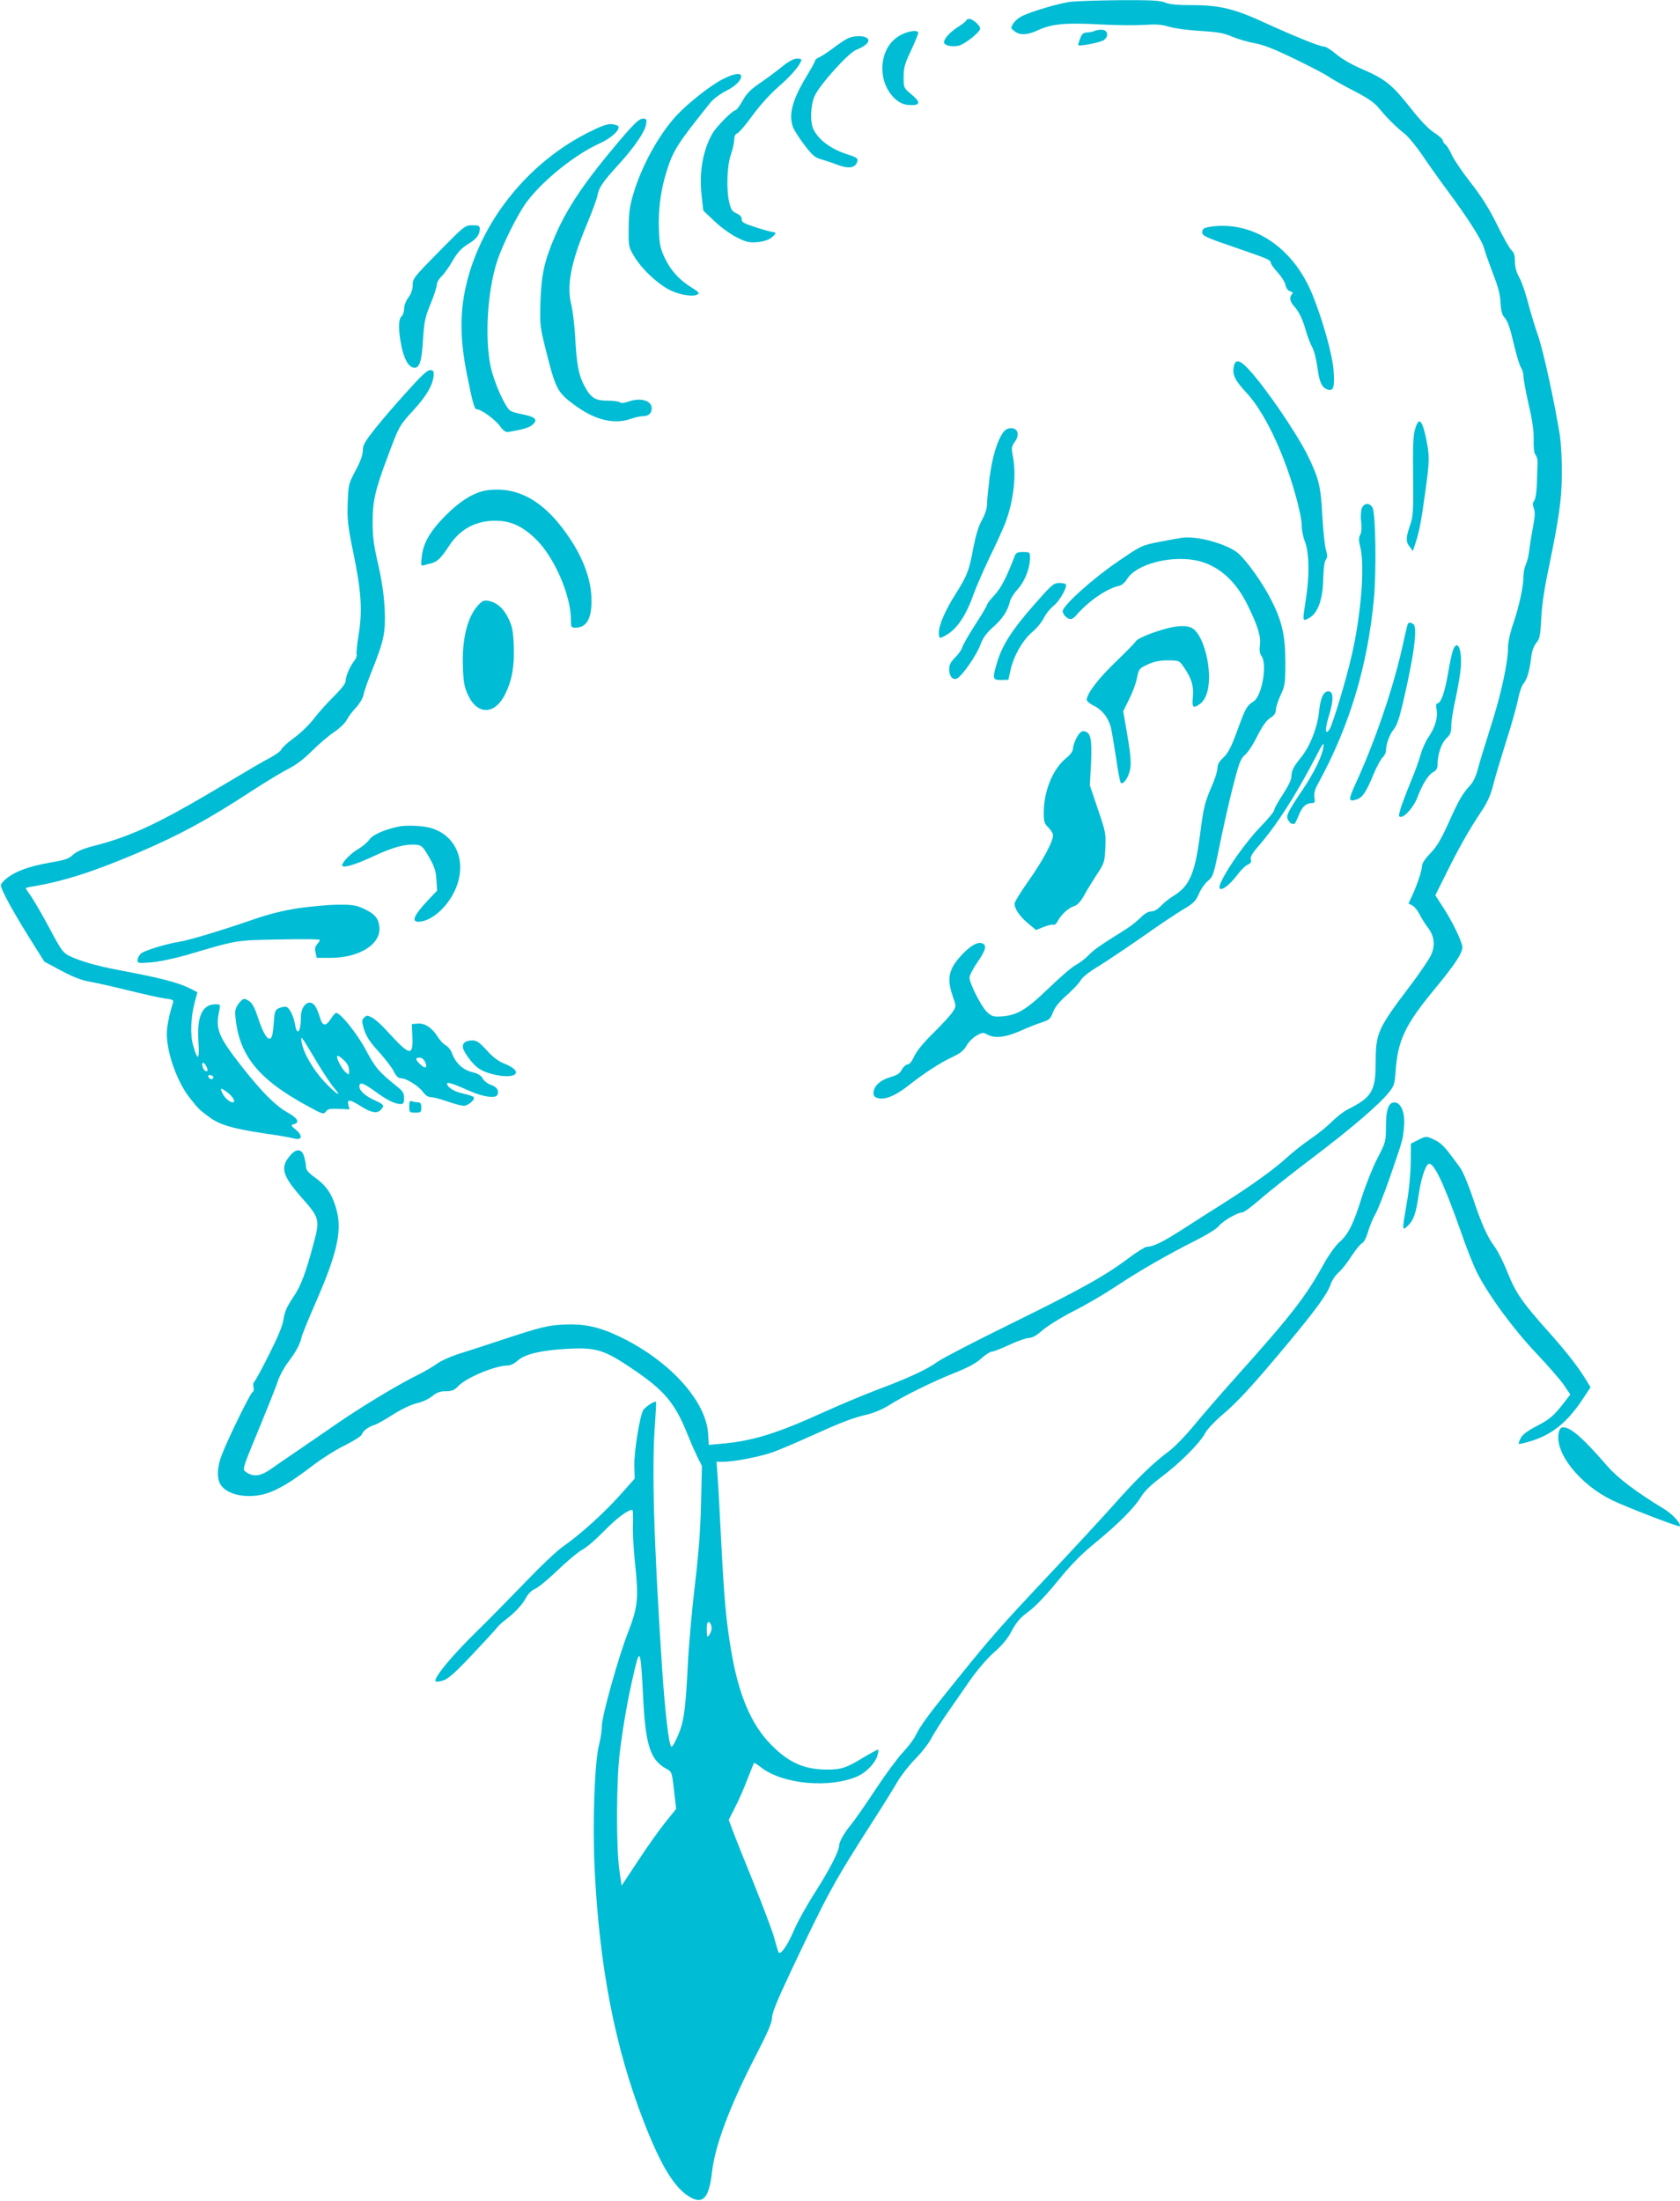 <?xml version="1.0" standalone="no"?>
<!DOCTYPE svg PUBLIC "-//W3C//DTD SVG 20010904//EN"
 "http://www.w3.org/TR/2001/REC-SVG-20010904/DTD/svg10.dtd">
<svg version="1.0" xmlns="http://www.w3.org/2000/svg"
 width="977pt" height="1280pt" viewBox="0 0 977 1280"
 preserveAspectRatio="xMidYMid meet">
<g transform="translate(0,1280) scale(0.1,-0.1)"
fill="#00bcd4" stroke="none">
<path d="M6230 12790 c-65 -7 -236 -57 -291 -86 -16 -8 -37 -26 -46 -40 -16
-26 -16 -27 6 -45 32 -26 76 -24 141 7 77 35 161 43 356 32 93 -5 208 -6 256
-3 68 5 101 3 145 -10 32 -10 114 -21 183 -25 102 -6 136 -12 185 -33 33 -14
92 -31 130 -38 52 -9 113 -33 235 -92 91 -44 179 -90 195 -102 17 -12 81 -49
144 -81 85 -44 122 -69 150 -103 48 -58 98 -108 150 -149 23 -19 69 -75 103
-125 34 -51 100 -144 147 -207 120 -162 200 -288 212 -335 6 -22 29 -87 51
-145 30 -76 42 -122 44 -168 2 -38 9 -71 17 -80 26 -30 36 -58 62 -168 14 -60
32 -119 40 -131 8 -12 15 -36 15 -54 0 -17 14 -90 30 -162 22 -93 30 -153 29
-204 -1 -47 2 -78 11 -88 7 -9 12 -28 12 -43 -1 -15 -3 -68 -4 -118 -2 -55 -8
-97 -16 -106 -9 -12 -10 -23 -2 -44 8 -21 7 -47 -4 -103 -8 -42 -18 -103 -22
-136 -3 -33 -13 -72 -20 -87 -8 -15 -14 -45 -14 -67 0 -59 -25 -175 -59 -275
-18 -51 -31 -110 -31 -137 0 -91 -40 -276 -99 -459 -32 -102 -67 -214 -76
-250 -10 -40 -27 -77 -44 -95 -46 -50 -66 -84 -126 -218 -45 -99 -69 -140
-107 -179 -29 -30 -48 -58 -48 -72 0 -25 -27 -108 -58 -175 l-21 -45 22 -11
c12 -6 31 -29 42 -51 11 -22 33 -57 48 -77 38 -48 45 -102 20 -159 -11 -24
-62 -100 -114 -169 -200 -265 -208 -283 -209 -461 0 -162 -23 -199 -160 -268
-25 -12 -67 -45 -94 -72 -27 -27 -83 -73 -125 -101 -41 -28 -102 -76 -136
-107 -71 -66 -214 -169 -375 -270 -63 -40 -169 -107 -235 -150 -116 -74 -169
-100 -206 -100 -9 0 -56 -29 -103 -64 -137 -104 -287 -187 -686 -383 -206
-101 -397 -200 -425 -220 -63 -46 -171 -96 -350 -163 -77 -29 -218 -88 -313
-131 -272 -124 -414 -168 -593 -184 l-77 -7 -4 65 c-12 189 -218 418 -501 558
-130 64 -221 84 -349 76 -85 -5 -125 -15 -315 -77 -120 -40 -253 -83 -295 -96
-42 -14 -95 -38 -117 -54 -21 -16 -76 -48 -121 -70 -120 -60 -327 -186 -470
-285 -69 -48 -168 -115 -220 -151 -52 -35 -117 -80 -144 -99 -70 -51 -112 -57
-159 -22 -18 12 -14 25 77 244 53 128 103 254 112 282 8 27 34 76 58 108 49
65 70 104 80 148 4 17 38 100 75 185 139 316 166 447 120 582 -25 75 -56 117
-120 163 -34 24 -49 42 -49 57 0 13 -5 40 -11 61 -13 48 -46 51 -83 6 -58 -68
-44 -116 69 -244 103 -116 106 -128 70 -261 -47 -178 -76 -255 -123 -322 -33
-50 -47 -81 -53 -122 -5 -38 -32 -103 -85 -208 -42 -84 -81 -155 -86 -158 -5
-4 -7 -17 -4 -30 4 -14 1 -26 -7 -31 -13 -8 -139 -264 -177 -363 -28 -69 -30
-139 -6 -175 39 -59 157 -82 264 -50 68 21 144 66 267 160 55 42 141 97 192
121 53 27 95 53 98 64 6 20 37 43 75 55 14 4 63 32 108 61 51 32 105 57 135
64 30 6 68 24 89 40 28 23 47 30 81 30 35 0 49 6 71 29 50 52 217 121 293 121
12 0 38 13 56 30 43 37 138 59 292 67 161 8 208 -6 366 -112 195 -131 254
-202 329 -390 17 -42 42 -99 56 -128 l26 -51 -5 -215 c-3 -151 -14 -292 -35
-471 -17 -140 -36 -352 -42 -470 -11 -229 -21 -313 -44 -378 -19 -53 -46 -105
-52 -99 -15 15 -36 196 -54 462 -48 733 -61 1168 -40 1430 4 61 7 111 5 113
-7 8 -65 -30 -75 -49 -20 -37 -53 -242 -51 -321 l2 -76 -87 -98 c-99 -109
-225 -223 -327 -295 -38 -26 -134 -117 -214 -201 -81 -84 -217 -223 -304 -308
-142 -140 -241 -262 -225 -277 3 -4 23 -1 43 5 29 9 69 44 168 149 72 76 137
147 145 158 8 11 31 32 50 46 53 40 100 90 120 130 12 22 32 41 52 50 18 7 78
57 133 110 55 53 119 106 142 118 23 11 79 60 125 107 72 74 138 124 165 124
4 0 6 -39 4 -86 -2 -47 4 -156 14 -242 19 -188 14 -240 -44 -388 -56 -144
-151 -484 -151 -541 0 -26 -7 -73 -15 -103 -27 -103 -40 -450 -27 -726 28
-576 119 -1042 287 -1474 103 -265 184 -393 277 -441 70 -36 103 8 119 153 18
155 104 383 255 676 70 135 94 192 94 220 0 27 31 103 110 270 211 447 250
519 477 873 55 85 119 188 142 228 23 39 71 100 105 134 34 34 77 89 94 122
18 33 59 98 92 145 32 47 91 130 129 186 42 60 98 126 140 164 50 43 82 82
106 129 28 51 50 76 98 111 39 29 100 93 167 175 76 94 136 155 215 220 139
114 232 207 270 270 21 35 59 71 125 121 105 79 219 194 249 251 11 21 54 67
96 103 92 77 179 172 386 420 167 201 230 288 249 346 7 20 27 50 46 66 18 16
51 58 73 93 23 35 50 69 61 75 12 6 26 33 36 68 9 31 29 80 45 107 15 28 53
125 84 215 76 221 73 212 80 288 7 75 -14 134 -49 141 -38 7 -56 -35 -56 -136
0 -92 -1 -94 -50 -189 -27 -52 -68 -155 -91 -227 -48 -155 -79 -217 -131 -261
-20 -18 -58 -70 -84 -116 -110 -200 -188 -301 -524 -676 -80 -89 -185 -211
-235 -271 -49 -60 -115 -128 -146 -151 -90 -66 -191 -164 -321 -311 -67 -75
-223 -244 -347 -376 -307 -326 -361 -387 -557 -630 -179 -221 -218 -274 -252
-342 -12 -23 -45 -65 -73 -95 -28 -29 -99 -125 -157 -213 -58 -88 -122 -180
-143 -205 -39 -47 -69 -100 -69 -122 -1 -33 -54 -136 -135 -264 -49 -76 -107
-179 -128 -229 -40 -94 -82 -151 -91 -124 -3 8 -15 48 -26 89 -12 41 -66 183
-119 315 -54 132 -108 268 -120 301 l-23 62 37 73 c21 40 53 114 72 164 19 49
37 92 38 94 2 1 21 -10 42 -27 126 -97 394 -122 558 -52 50 22 101 73 116 117
6 19 9 36 7 39 -3 2 -40 -18 -84 -44 -101 -62 -132 -72 -213 -72 -133 0 -224
40 -326 144 -117 118 -191 293 -234 554 -28 166 -39 287 -56 612 -8 157 -17
329 -21 383 l-7 97 40 0 c58 0 197 26 273 51 36 11 139 55 230 96 183 83 245
107 338 129 34 8 86 30 116 49 86 55 253 138 381 189 85 34 132 59 162 87 23
21 51 39 60 39 10 0 56 18 103 40 47 22 98 40 113 40 20 0 45 14 80 45 29 25
111 76 182 112 72 36 182 101 245 143 137 91 303 186 460 265 68 34 125 69
138 86 25 30 109 79 137 79 9 0 55 34 103 76 48 42 184 150 302 239 226 171
393 314 448 384 29 36 33 49 38 118 12 183 55 274 230 485 119 144 165 215
158 247 -10 44 -59 143 -109 221 l-48 74 63 126 c72 146 134 256 203 359 36
53 55 96 69 150 10 42 44 154 74 250 31 96 63 209 71 250 8 42 23 85 33 96 20
22 35 73 45 154 4 35 14 64 29 82 20 24 24 41 29 141 3 71 18 176 41 283 64
309 78 411 79 560 1 77 -5 176 -11 220 -31 193 -97 498 -128 585 -18 52 -45
140 -59 195 -14 55 -37 120 -51 144 -16 29 -24 59 -24 91 0 34 -5 52 -20 65
-11 10 -49 77 -84 149 -47 95 -89 161 -151 241 -48 61 -97 133 -110 160 -12
28 -29 56 -38 64 -10 7 -17 19 -17 26 0 6 -22 26 -50 44 -32 20 -82 73 -140
147 -106 133 -144 164 -278 222 -59 25 -120 60 -151 87 -29 25 -62 45 -74 45
-24 0 -171 60 -342 138 -173 80 -262 102 -415 102 -91 0 -138 4 -163 15 -29
12 -81 15 -259 14 -123 -1 -252 -5 -288 -9z m-2092 -9451 c2 -13 -4 -33 -12
-44 -14 -19 -15 -17 -16 28 0 35 4 47 13 45 6 -3 13 -15 15 -29z m-398 -404
c13 -278 41 -366 129 -417 42 -24 37 -9 57 -183 l6 -54 -63 -78 c-34 -43 -106
-143 -158 -223 l-96 -145 -13 90 c-19 130 -18 519 2 680 19 159 48 323 84 474
33 144 38 130 52 -144z"/>
<path d="M5620 12682 c0 -4 -21 -21 -46 -37 -49 -31 -84 -69 -84 -91 0 -18 42
-28 84 -20 35 7 126 79 126 100 0 18 -43 56 -63 56 -9 0 -17 -4 -17 -8z"/>
<path d="M6365 12620 c-11 -5 -31 -9 -45 -9 -20 -1 -29 -9 -38 -34 -7 -18 -12
-36 -12 -39 0 -10 125 14 148 28 31 21 26 58 -8 61 -14 1 -34 -2 -45 -7z"/>
<path d="M5239 12597 c-76 -40 -116 -125 -106 -225 10 -93 77 -177 147 -182
74 -6 79 13 18 63 -42 35 -43 37 -43 99 0 53 6 77 43 154 23 50 42 96 42 102
0 20 -54 13 -101 -11z"/>
<path d="M4925 12574 c-16 -8 -52 -33 -80 -54 -27 -21 -62 -44 -77 -51 -16 -7
-28 -16 -28 -22 0 -5 -23 -47 -51 -93 -84 -140 -105 -225 -75 -299 8 -18 38
-64 67 -102 42 -55 60 -70 93 -79 22 -6 67 -21 98 -33 62 -23 99 -18 112 15 8
22 1 28 -49 44 -99 31 -170 82 -203 145 -22 42 -19 140 5 196 29 65 196 251
242 269 45 18 71 38 71 55 0 28 -78 34 -125 9z"/>
<path d="M4554 12417 c-28 -23 -85 -66 -127 -95 -60 -40 -84 -64 -108 -107
-17 -30 -35 -55 -40 -55 -17 0 -110 -93 -135 -135 -56 -97 -79 -223 -64 -361
l10 -89 66 -62 c36 -35 95 -77 130 -94 54 -27 72 -31 117 -27 31 2 65 12 80
24 29 21 34 34 15 34 -7 0 -52 12 -100 27 -72 24 -86 31 -85 48 1 14 -8 24
-29 34 -26 11 -33 22 -43 63 -18 78 -13 214 9 278 11 30 19 69 20 87 0 21 6
34 18 38 9 3 49 49 87 102 43 59 103 126 155 171 74 64 130 131 130 155 0 4
-12 7 -27 6 -17 0 -48 -17 -79 -42z"/>
<path d="M4204 12340 c-72 -36 -203 -140 -272 -214 -102 -112 -200 -290 -248
-451 -22 -72 -27 -112 -28 -200 -1 -109 -1 -111 34 -169 42 -69 127 -150 198
-189 56 -30 139 -45 167 -30 15 9 10 14 -33 41 -71 44 -121 98 -156 172 -26
55 -31 79 -34 162 -5 116 10 232 45 343 38 121 64 161 254 398 17 21 57 51 89
67 57 29 90 61 90 87 0 22 -44 15 -106 -17z"/>
<path d="M3608 11988 c-204 -240 -307 -391 -380 -560 -62 -144 -80 -225 -85
-383 -4 -139 -4 -141 40 -315 51 -198 62 -217 172 -295 111 -79 220 -104 315
-70 23 8 55 15 69 15 33 0 51 17 51 46 0 44 -63 63 -131 40 -28 -10 -47 -12
-53 -6 -6 6 -38 10 -72 10 -73 0 -98 16 -136 87 -33 61 -45 126 -53 283 -4 69
-14 152 -22 185 -29 114 -4 246 90 471 30 71 58 147 62 169 8 45 31 78 123
179 88 96 152 189 159 231 5 32 4 35 -19 35 -20 0 -48 -26 -130 -122z"/>
<path d="M3414 12026 c-319 -163 -573 -461 -679 -796 -62 -198 -67 -371 -19
-610 34 -169 43 -200 57 -200 25 0 106 -59 134 -97 19 -27 34 -37 48 -35 86
14 125 26 144 44 30 27 14 44 -57 58 -29 5 -61 14 -72 20 -30 16 -97 165 -117
260 -35 169 -18 439 38 611 33 101 122 278 173 346 98 129 282 276 427 341 63
29 113 74 106 96 -2 6 -19 12 -39 14 -27 2 -61 -10 -144 -52z"/>
<path d="M2552 11336 c-144 -146 -152 -156 -152 -193 0 -26 -8 -50 -25 -73
-14 -19 -25 -47 -25 -66 0 -17 -7 -37 -15 -44 -19 -16 -19 -83 0 -175 16 -76
41 -118 71 -123 33 -5 47 35 54 163 7 106 12 130 44 208 20 48 36 98 36 110 0
13 12 34 26 48 14 13 39 47 55 74 40 69 58 89 106 119 45 27 63 52 63 85 0 18
-6 21 -43 21 -43 0 -46 -3 -195 -154z"/>
<path d="M7035 11481 c-31 -5 -41 -11 -43 -27 -4 -25 12 -32 208 -99 171 -59
190 -67 190 -82 0 -8 18 -33 40 -57 22 -24 43 -57 46 -74 4 -19 14 -32 27 -36
16 -4 18 -8 9 -18 -15 -19 -10 -43 15 -70 28 -32 48 -73 68 -143 9 -33 26 -75
36 -94 11 -19 24 -70 30 -115 11 -87 26 -121 60 -131 33 -11 41 11 35 105 -5
89 -62 295 -124 448 -113 276 -348 431 -597 393z"/>
<path d="M7175 10667 c-9 -46 7 -79 73 -150 102 -109 212 -336 281 -578 25
-85 41 -164 41 -190 -1 -24 7 -69 19 -99 25 -68 27 -191 6 -330 -21 -137 -22
-134 16 -115 52 27 82 108 84 227 2 61 7 104 15 113 10 13 11 24 1 57 -7 23
-16 112 -21 197 -8 172 -21 223 -89 360 -69 135 -244 391 -340 494 -52 56 -78
61 -86 14z"/>
<path d="M2367 10523 c-64 -70 -148 -168 -187 -217 -58 -74 -70 -94 -70 -125
0 -25 -14 -65 -42 -117 -41 -77 -42 -82 -46 -189 -3 -97 0 -131 33 -290 46
-223 54 -338 30 -479 -9 -58 -14 -109 -11 -114 3 -5 -3 -21 -14 -35 -26 -33
-50 -90 -50 -118 0 -13 -26 -46 -68 -88 -37 -36 -89 -94 -115 -128 -26 -35
-78 -85 -116 -113 -39 -28 -72 -59 -75 -68 -3 -9 -32 -30 -63 -47 -32 -16
-143 -81 -248 -144 -402 -240 -554 -312 -787 -372 -58 -15 -92 -30 -113 -49
-25 -24 -47 -31 -129 -45 -141 -24 -232 -61 -279 -113 -18 -19 -17 -22 21 -98
22 -44 81 -144 130 -223 l90 -143 99 -53 c70 -37 118 -56 168 -64 39 -7 140
-30 225 -51 85 -21 179 -42 208 -46 49 -6 53 -9 47 -28 -21 -67 -35 -137 -35
-176 0 -115 62 -287 138 -380 48 -60 49 -61 105 -103 61 -47 139 -70 320 -97
79 -11 159 -25 176 -30 48 -13 54 15 12 50 -30 25 -31 28 -12 33 36 9 23 35
-37 68 -72 41 -152 122 -266 267 -138 177 -154 217 -131 325 7 36 7 37 -22 37
-77 0 -109 -71 -99 -218 7 -106 -4 -115 -30 -24 -19 63 -15 169 10 260 l14 52
-36 19 c-77 38 -166 62 -427 111 -124 24 -220 51 -281 81 -37 18 -48 33 -114
157 -40 75 -88 158 -106 185 -19 26 -34 49 -34 52 0 2 17 7 38 10 181 30 350
84 612 195 245 105 406 192 660 358 80 52 177 111 215 130 47 24 93 59 140
106 39 39 96 88 128 109 31 21 64 52 73 70 9 18 33 50 54 72 21 23 40 55 44
74 3 19 26 85 51 146 69 172 78 220 72 355 -4 77 -16 162 -37 255 -26 110 -33
163 -33 245 0 130 15 193 94 402 60 160 61 162 140 249 79 86 114 146 121 204
2 24 -1 31 -18 33 -17 2 -49 -27 -137 -125z m-1167 -3924 c12 -22 8 -35 -8
-25 -13 8 -22 46 -11 46 4 0 13 -9 19 -21z m41 -64 c-1 -15 -24 -12 -29 3 -3
9 2 13 12 10 10 -1 17 -7 17 -13z m86 -91 c28 -21 45 -54 27 -54 -17 0 -46 24
-59 50 -19 37 -12 38 32 4z"/>
<path d="M8229 10303 c-11 -36 -13 -105 -11 -274 2 -204 0 -231 -18 -284 -25
-72 -25 -96 -1 -126 l18 -23 16 50 c21 63 33 126 57 303 24 174 24 200 4 299
-24 114 -43 131 -65 55z"/>
<path d="M5832 10283 c-34 -50 -61 -139 -77 -259 -8 -65 -15 -135 -15 -156 0
-24 -11 -58 -29 -91 -20 -35 -36 -88 -51 -164 -24 -132 -35 -159 -102 -266
-62 -98 -97 -180 -98 -224 0 -39 4 -40 49 -12 61 37 112 116 156 242 16 43 57
137 92 210 36 73 75 160 89 195 49 131 66 277 44 391 -9 46 -7 55 11 81 30 40
20 80 -21 80 -20 0 -34 -8 -48 -27z"/>
<path d="M2833 9949 c-73 -10 -156 -60 -243 -148 -89 -90 -129 -160 -137 -237
-6 -52 -5 -56 13 -51 10 3 30 9 44 12 35 10 56 31 103 103 64 97 157 146 274
144 88 -1 159 -36 237 -115 103 -105 196 -322 196 -459 0 -45 2 -48 26 -48 64
0 94 50 94 157 0 109 -40 228 -117 348 -145 224 -303 319 -490 294z"/>
<path d="M7919 9843 c-5 -15 -7 -50 -3 -79 4 -33 2 -60 -6 -74 -9 -17 -9 -33
1 -73 27 -109 4 -397 -52 -636 -33 -142 -109 -394 -127 -421 -26 -40 -28 -2
-3 80 28 90 26 140 -4 140 -28 0 -46 -39 -54 -116 -9 -93 -52 -202 -103 -266
-46 -56 -58 -80 -58 -115 0 -17 -20 -58 -50 -103 -27 -41 -50 -82 -50 -91 0
-8 -36 -52 -80 -97 -110 -114 -258 -338 -236 -359 12 -13 57 22 97 74 22 30
51 59 65 65 18 8 23 17 18 30 -4 14 8 36 43 76 108 124 216 293 333 517 43 84
51 94 46 61 -7 -53 -53 -148 -123 -252 -87 -129 -96 -149 -81 -174 7 -11 16
-20 20 -20 5 0 11 0 15 -1 3 0 14 21 24 46 20 52 43 74 76 75 19 0 21 4 17 33
-4 23 2 46 22 82 182 332 288 684 324 1075 15 159 10 496 -8 528 -18 31 -50
28 -63 -5z"/>
<path d="M6875 9673 c-16 -2 -77 -13 -133 -24 -103 -20 -105 -21 -245 -117
-141 -96 -317 -254 -317 -286 0 -19 27 -46 46 -46 8 0 21 8 30 19 73 85 180
159 254 175 14 3 32 19 42 35 52 93 271 148 426 107 117 -32 212 -119 279
-258 58 -118 77 -181 70 -231 -4 -28 -1 -48 9 -61 35 -48 3 -233 -45 -264 -39
-25 -47 -38 -87 -147 -46 -126 -60 -153 -95 -186 -19 -17 -29 -37 -29 -56 0
-15 -12 -55 -26 -88 -48 -111 -54 -134 -75 -297 -30 -229 -62 -303 -157 -359
-20 -12 -51 -37 -69 -55 -20 -22 -41 -34 -58 -34 -17 0 -40 -13 -64 -38 -21
-21 -62 -53 -92 -71 -144 -90 -177 -113 -209 -146 -19 -20 -52 -45 -73 -56
-22 -11 -94 -73 -161 -138 -132 -127 -184 -157 -280 -162 -39 -2 -51 2 -77 27
-33 32 -101 166 -101 199 0 12 20 52 46 89 50 73 57 101 26 111 -27 9 -69 -16
-119 -70 -74 -81 -86 -133 -51 -236 21 -60 21 -61 1 -92 -11 -18 -61 -72 -111
-122 -58 -56 -99 -107 -113 -137 -14 -30 -28 -48 -39 -48 -10 0 -24 -13 -33
-29 -11 -23 -27 -33 -69 -45 -59 -18 -96 -53 -96 -92 0 -17 7 -25 26 -30 41
-10 97 12 171 69 102 80 187 135 259 169 49 23 69 39 85 68 12 21 38 47 58 58
32 18 39 19 61 7 44 -25 108 -18 195 21 44 20 101 42 126 50 41 13 49 20 63
59 12 30 37 61 82 100 36 32 71 70 79 85 9 17 48 48 98 78 46 28 159 104 253
169 93 66 202 139 242 163 63 37 75 49 94 92 11 27 35 61 53 76 30 25 33 37
65 192 18 91 52 244 76 340 40 156 48 178 74 200 17 14 49 63 72 110 30 59 53
91 75 105 23 14 32 28 33 47 0 15 12 53 27 85 25 54 28 68 28 188 0 160 -19
243 -84 370 -49 96 -143 228 -191 268 -64 54 -237 102 -325 90z"/>
<path d="M5900 9564 c-47 -123 -79 -184 -117 -225 -24 -25 -43 -51 -43 -56 0
-5 -31 -58 -69 -116 -38 -59 -71 -117 -75 -131 -3 -13 -22 -40 -41 -59 -27
-27 -35 -43 -35 -70 0 -41 23 -66 48 -51 32 20 110 133 132 191 16 44 35 70
76 107 55 48 85 95 98 151 4 16 25 48 46 71 40 44 70 120 70 181 0 32 -1 33
-40 33 -34 0 -42 -4 -50 -26z"/>
<path d="M6015 9285 c-127 -144 -184 -233 -214 -329 -31 -102 -30 -111 21
-110 l42 1 13 58 c19 82 69 171 125 219 27 22 58 60 69 84 12 23 36 54 55 68
31 24 74 95 74 122 0 7 -15 12 -37 12 -36 0 -44 -7 -148 -125z"/>
<path d="M2781 9281 c-62 -66 -95 -197 -89 -355 3 -94 8 -120 30 -168 54 -117
156 -115 215 4 40 80 55 162 51 277 -3 88 -8 116 -30 162 -27 59 -67 95 -117
105 -26 5 -36 1 -60 -25z"/>
<path d="M8186 9168 c-3 -7 -19 -76 -36 -153 -54 -235 -159 -540 -269 -777
-41 -91 -40 -103 11 -86 32 11 55 45 97 149 18 42 41 85 51 94 11 10 20 28 20
39 0 39 21 95 45 125 18 20 33 65 55 159 64 275 85 437 59 453 -19 12 -29 11
-33 -3z"/>
<path d="M6715 9124 c-56 -19 -103 -42 -109 -52 -5 -9 -58 -64 -119 -122 -101
-97 -167 -184 -167 -220 1 -8 20 -24 43 -35 46 -22 82 -68 97 -124 5 -20 18
-99 30 -175 11 -77 23 -143 28 -148 13 -13 43 27 53 73 10 42 4 98 -25 263
l-14 80 34 69 c19 37 40 93 46 124 11 54 13 56 62 79 37 17 69 24 117 24 65 0
67 -1 92 -37 46 -66 60 -112 54 -175 -6 -62 1 -70 39 -43 36 25 55 79 55 158
0 116 -43 247 -93 281 -36 26 -112 19 -223 -20z"/>
<path d="M8451 9023 c-6 -15 -20 -78 -30 -138 -18 -110 -42 -175 -62 -175 -7
0 -9 -12 -5 -35 9 -46 -7 -103 -47 -162 -18 -26 -38 -73 -46 -103 -8 -30 -34
-102 -58 -159 -24 -58 -50 -126 -58 -153 -12 -43 -12 -48 2 -48 25 0 78 63 97
116 28 74 62 128 90 144 18 9 26 22 26 41 0 62 21 126 51 155 24 23 29 36 29
75 0 25 11 96 25 156 13 61 27 141 30 179 9 105 -18 170 -44 107z"/>
<path d="M6262 8512 c-12 -22 -22 -51 -22 -64 0 -16 -14 -36 -43 -59 -76 -64
-127 -191 -127 -314 0 -52 4 -65 24 -84 13 -13 26 -31 29 -42 8 -29 -53 -146
-142 -272 -45 -63 -81 -122 -81 -131 0 -31 29 -73 77 -114 l48 -40 45 18 c25
10 50 15 57 13 6 -3 17 6 23 19 20 38 61 77 94 88 22 7 39 25 60 62 15 29 49
83 74 122 44 66 46 73 50 155 4 81 2 94 -43 225 l-47 139 7 131 c6 141 -2 178
-41 184 -14 2 -26 -8 -42 -36z"/>
<path d="M2315 7993 c-82 -18 -147 -47 -166 -74 -11 -16 -40 -41 -64 -55 -45
-26 -95 -77 -95 -96 0 -19 73 2 180 52 113 53 186 73 247 68 35 -3 40 -7 78
-72 32 -56 40 -81 43 -132 l4 -63 -55 -58 c-79 -84 -96 -123 -54 -123 72 1
163 78 211 179 75 160 15 321 -138 366 -47 14 -146 18 -191 8z"/>
<path d="M1735 7519 c-90 -14 -170 -34 -260 -65 -178 -62 -371 -120 -425 -129
-79 -12 -210 -52 -231 -70 -10 -10 -19 -27 -19 -38 0 -19 5 -19 80 -13 44 3
135 23 203 42 302 89 281 86 540 91 130 3 237 2 237 -3 0 -4 -7 -15 -16 -25
-11 -12 -14 -27 -9 -48 l7 -31 77 0 c173 0 300 81 287 183 -6 49 -28 74 -91
103 -43 20 -65 24 -150 23 -55 0 -158 -10 -230 -20z"/>
<path d="M1390 6967 c-17 -22 -24 -40 -22 -66 17 -233 129 -375 425 -535 84
-46 89 -47 102 -30 11 16 24 18 75 16 l63 -3 -7 25 c-9 35 8 34 68 -4 62 -40
98 -47 119 -25 25 25 21 32 -30 55 -57 25 -93 57 -93 82 0 29 23 21 91 -28 67
-50 116 -74 149 -74 16 0 20 6 20 34 0 29 -7 41 -41 68 -105 84 -127 110 -180
210 -50 95 -149 219 -174 218 -6 -1 -19 -15 -30 -33 -30 -47 -49 -46 -64 5 -7
24 -19 53 -27 66 -32 49 -84 10 -84 -63 0 -85 -23 -114 -34 -42 -4 23 -15 57
-26 75 -17 28 -24 31 -47 26 -41 -10 -46 -18 -50 -81 -6 -80 -11 -103 -26
-103 -17 0 -40 42 -66 120 -24 72 -36 92 -66 107 -17 9 -24 5 -45 -20z m451
-340 c39 -65 84 -133 101 -152 55 -64 11 -36 -55 34 -66 71 -122 167 -133 231
-7 44 -4 40 87 -113z m161 6 c18 -17 28 -37 28 -56 0 -30 0 -30 -21 -11 -19
16 -49 72 -49 89 0 11 15 4 42 -22z"/>
<path d="M2118 6883 c-13 -12 -14 -22 -6 -52 16 -56 32 -83 97 -154 33 -37 70
-85 81 -107 14 -28 27 -40 42 -40 31 0 103 -45 128 -80 14 -19 30 -30 46 -30
13 0 57 -11 96 -25 39 -14 82 -25 95 -25 25 0 67 35 58 50 -3 5 -31 14 -62 21
-54 12 -93 37 -93 59 0 10 45 -5 134 -45 77 -34 150 -44 159 -21 10 26 -3 45
-39 58 -19 7 -40 23 -47 37 -9 17 -26 28 -62 37 -54 13 -96 53 -117 111 -6 17
-22 37 -35 44 -13 7 -33 27 -44 45 -34 56 -77 85 -118 82 l-36 -3 3 -71 c5
-121 -13 -117 -154 38 -28 31 -65 63 -81 71 -27 14 -31 14 -45 0z m354 -258
c16 -35 2 -43 -27 -15 -30 28 -32 40 -5 40 12 0 25 -10 32 -25z"/>
<path d="M2702 6738 c-19 -19 -13 -39 21 -87 43 -58 72 -79 137 -96 139 -37
196 11 73 60 -35 14 -67 38 -103 78 -43 47 -58 57 -84 57 -18 0 -37 -5 -44
-12z"/>
<path d="M2380 6366 c0 -34 1 -36 35 -36 32 0 35 2 35 30 0 23 -5 30 -19 30
-11 0 -26 3 -35 6 -13 5 -16 -1 -16 -30z"/>
<path d="M8245 6170 l-40 -20 -1 -112 c-1 -66 -10 -163 -23 -234 -28 -162 -28
-165 8 -130 32 31 45 69 61 176 13 90 36 164 55 180 28 23 88 -101 190 -390
31 -91 73 -196 92 -235 68 -135 210 -329 346 -473 71 -75 145 -160 164 -189
l35 -52 -33 -43 c-63 -81 -84 -100 -162 -140 -53 -28 -83 -50 -93 -70 -9 -17
-14 -32 -11 -34 2 -2 35 5 73 17 122 38 211 111 298 243 l46 69 -22 36 c-47
78 -111 161 -213 276 -162 181 -198 233 -246 351 -23 59 -57 127 -76 153 -46
63 -76 131 -129 289 -25 74 -57 151 -72 171 -87 120 -107 142 -146 161 -52 25
-52 25 -101 0z"/>
<path d="M9064 4465 c-21 -116 124 -298 312 -389 80 -39 386 -157 392 -151 12
12 -42 72 -93 102 -157 95 -266 177 -326 246 -143 165 -214 227 -258 227 -15
0 -22 -9 -27 -35z"/>
</g>
</svg>
